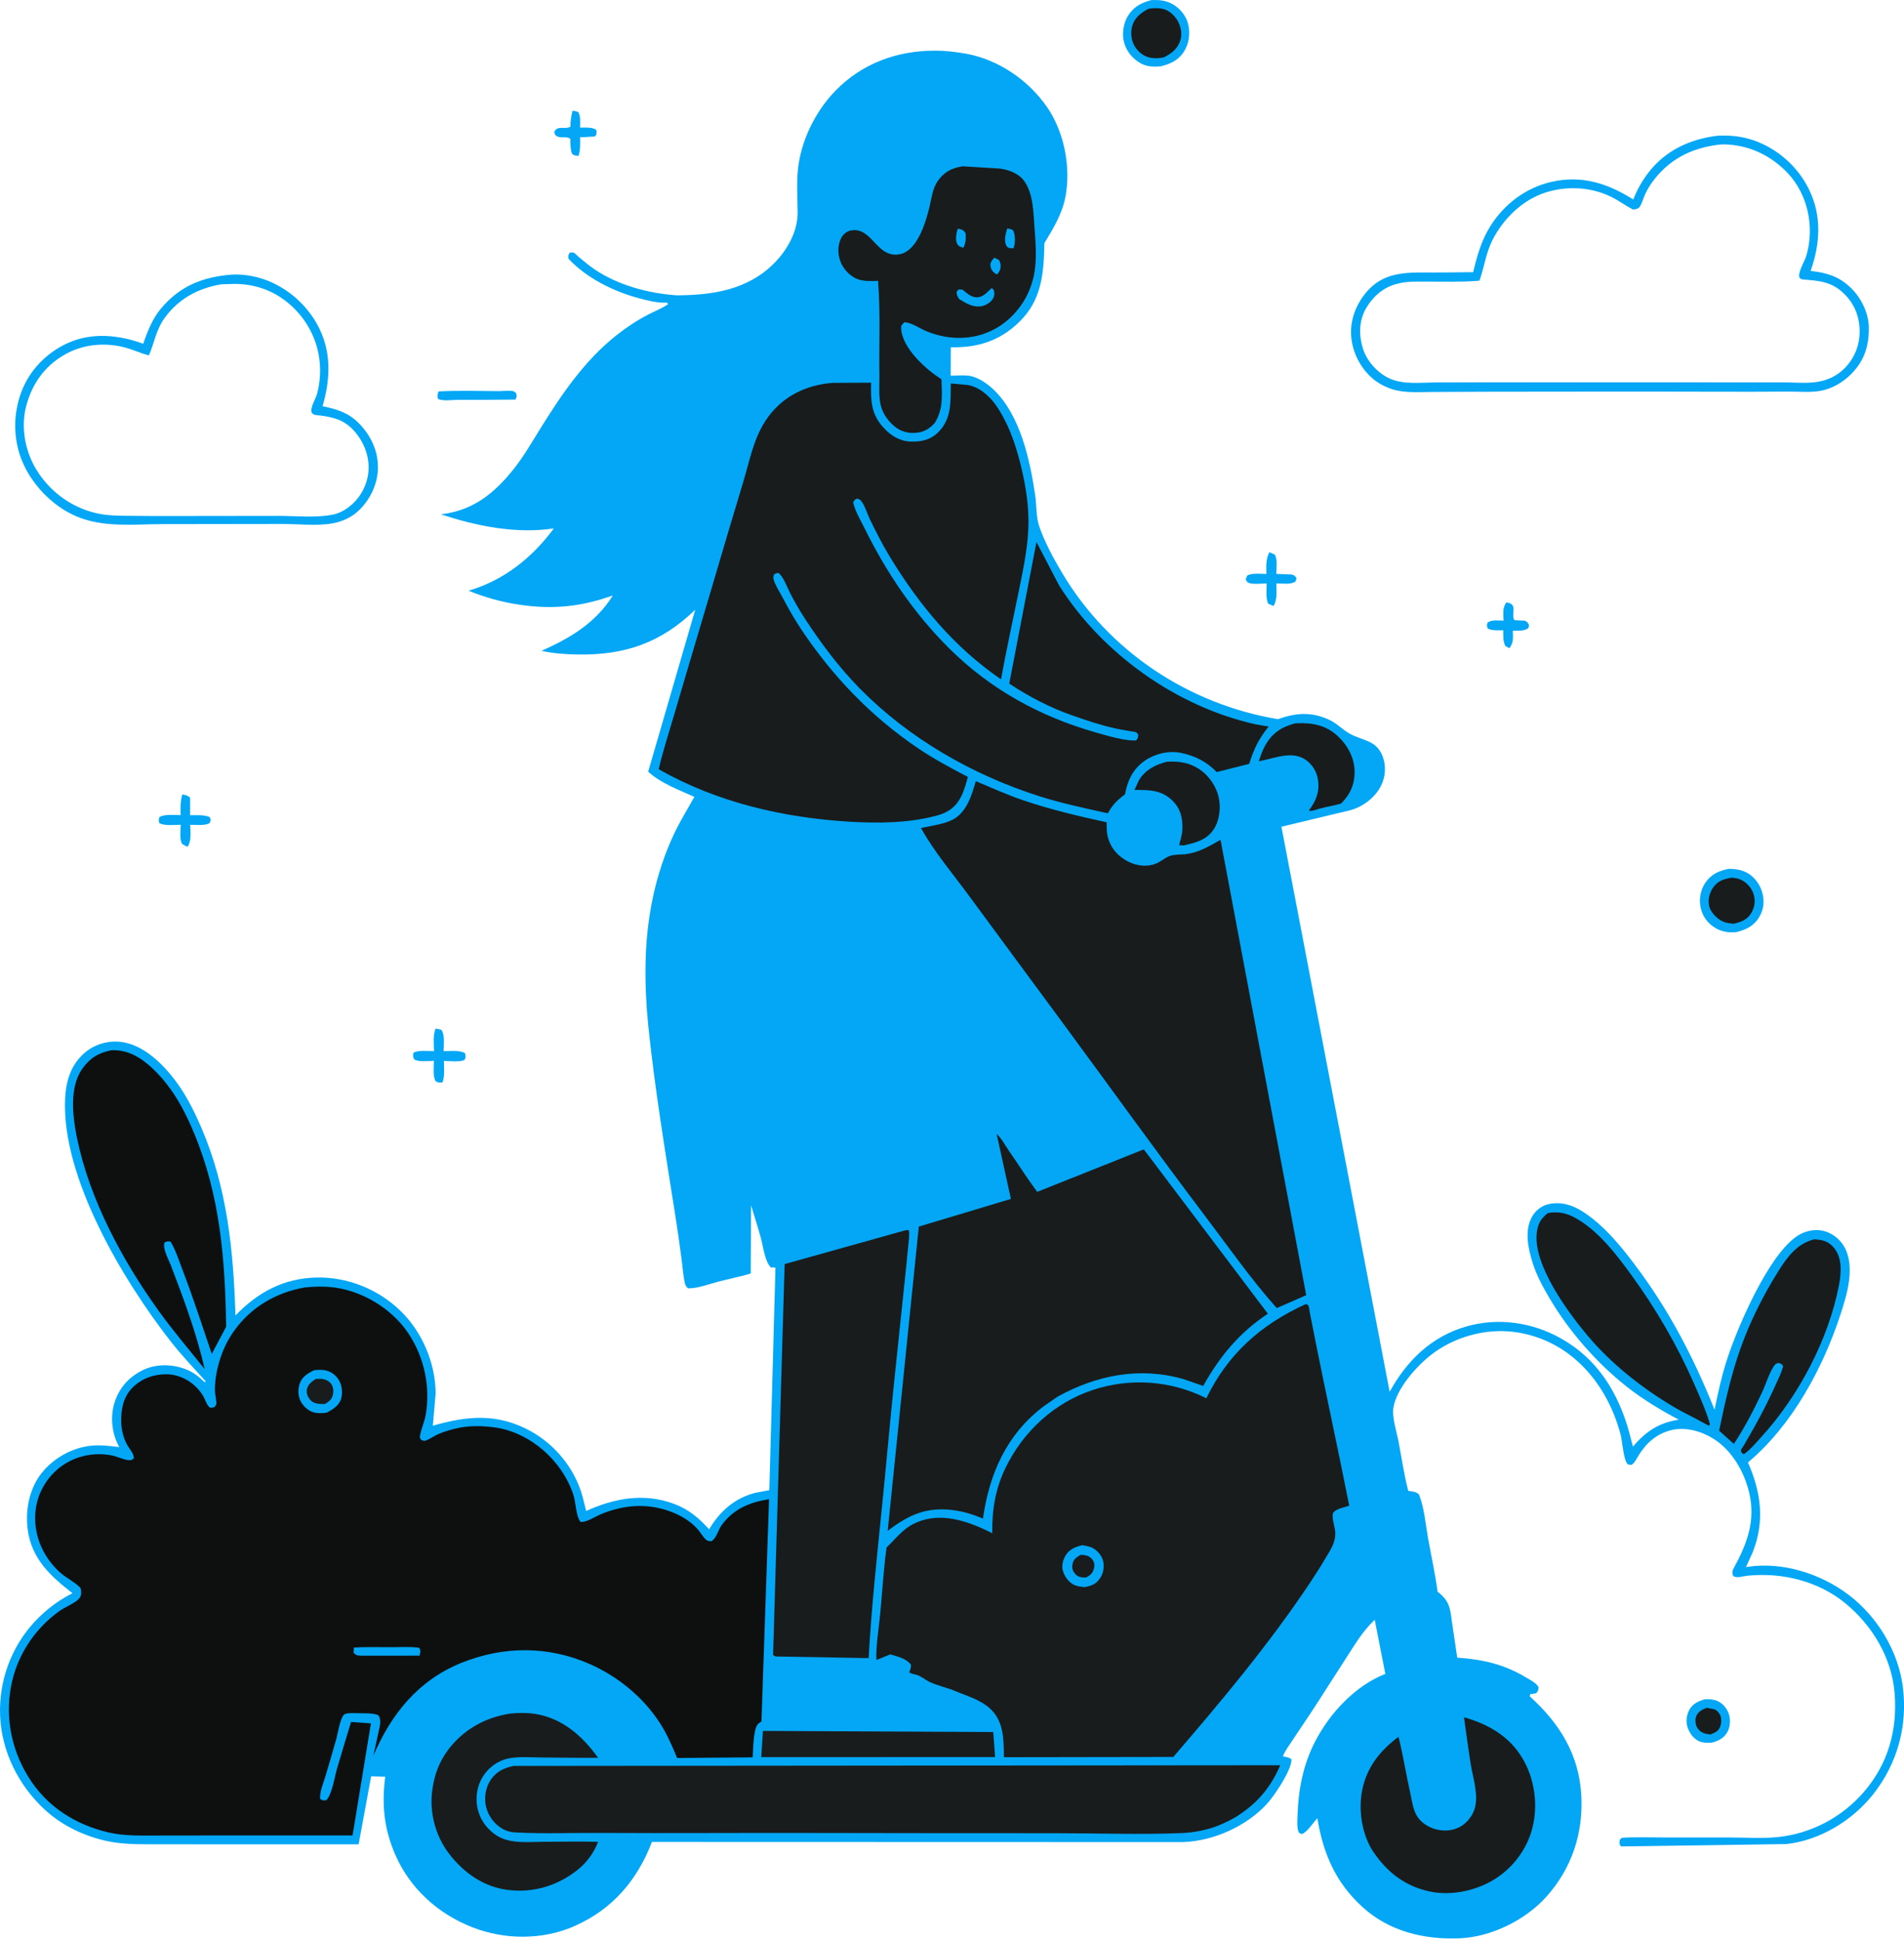 <svg width="160" height="163" viewBox="0 0 160 163" fill="none" xmlns="http://www.w3.org/2000/svg">
<g clip-path="url(#clip0_3276_3030)">
<path d="M36.844 32.888C38.522 32.8 40.243 32.855 41.925 32.864C42.206 32.864 42.937 32.791 43.163 32.877C43.242 32.908 43.298 32.98 43.366 33.033C43.447 33.301 43.427 33.31 43.322 33.575C41.714 33.6 40.101 33.593 38.491 33.597C38.026 33.597 37.202 33.72 36.813 33.522C36.721 33.264 36.781 33.151 36.842 32.89L36.844 32.888Z" fill="#03A7F6"/>
<path d="M48.117 9.293C48.277 9.317 48.427 9.361 48.583 9.401C48.82 9.781 48.739 10.281 48.747 10.725C49.176 10.723 49.777 10.665 50.117 10.922C50.135 11.208 50.17 11.241 50.001 11.469L48.745 11.539C48.752 12.073 48.783 12.587 48.613 13.101C48.381 13.079 48.255 13.085 48.073 12.925C47.92 12.528 47.942 12.117 47.935 11.697C47.751 11.43 47.2 11.61 46.879 11.486C46.648 11.396 46.653 11.316 46.576 11.1C46.833 10.476 47.485 10.929 47.939 10.641C47.933 10.149 47.996 9.765 48.117 9.293Z" fill="#03A7F6"/>
<path d="M126.588 50.619L126.706 50.639C127.569 50.821 126.945 51.616 127.264 52.112L128.091 52.149C128.333 52.206 128.397 52.34 128.504 52.547L128.412 52.799C128.004 53.05 127.6 52.982 127.128 52.997C127.143 53.59 127.202 53.983 126.842 54.466L126.502 54.282C126.291 53.877 126.333 53.408 126.324 52.96C125.898 52.957 125.419 53.008 125.029 52.821C124.921 52.558 124.923 52.569 125.017 52.301C125.371 52.055 125.933 52.143 126.353 52.147C126.339 51.635 126.24 51.038 126.59 50.623L126.588 50.619Z" fill="#03A7F6"/>
<path d="M106.67 46.399L107.111 46.589C107.374 46.967 107.258 47.758 107.249 48.221L108.534 48.272C108.804 48.337 108.819 48.388 108.962 48.608L108.856 48.864C108.47 49.143 107.724 49.023 107.256 49.018C107.253 49.686 107.363 50.34 107.019 50.922L106.564 50.72C106.355 50.213 106.439 49.565 106.443 49.023C106.044 49.029 105.335 49.112 104.972 48.989C104.768 48.919 104.761 48.838 104.684 48.656L104.814 48.355C105.203 48.131 105.962 48.225 106.417 48.227C106.406 47.556 106.362 47.018 106.667 46.401L106.67 46.399Z" fill="#03A7F6"/>
<path d="M15.316 66.756C15.627 66.811 15.727 66.811 15.975 67.017L15.979 68.5C16.422 68.5 17.261 68.443 17.634 68.675C17.735 68.932 17.714 68.917 17.602 69.174C17.182 69.391 16.46 69.303 15.983 69.303C15.996 69.877 16.108 70.669 15.761 71.15C15.597 71.088 15.465 71.009 15.313 70.921C15.065 70.55 15.178 69.753 15.19 69.301C14.703 69.305 13.794 69.413 13.386 69.156C13.322 68.934 13.34 68.888 13.397 68.66C13.836 68.383 14.65 68.495 15.182 68.491C15.164 67.883 15.153 67.349 15.316 66.758V66.756Z" fill="#03A7F6"/>
<path d="M36.599 86.421L37.082 86.527C37.398 86.926 37.277 87.798 37.282 88.323C37.8 88.32 38.659 88.219 39.08 88.498C39.142 88.784 39.161 88.799 39.036 89.06C38.646 89.263 37.756 89.151 37.304 89.146C37.312 89.728 37.383 90.402 37.187 90.953C36.9 90.969 36.852 90.986 36.608 90.843C36.362 90.461 36.461 89.603 36.465 89.137C36.033 89.144 35.132 89.254 34.798 89.006C34.687 88.762 34.702 88.724 34.744 88.456C35.147 88.215 35.986 88.321 36.472 88.316C36.459 87.703 36.377 86.999 36.603 86.421H36.599Z" fill="#03A7F6"/>
<path d="M143.275 142.774C143.604 142.765 144.026 142.789 144.329 142.928C144.79 143.14 145.146 143.573 145.293 144.052C145.435 144.511 145.402 145.093 145.167 145.518C144.871 146.052 144.414 146.28 143.845 146.428C143.479 146.447 143.044 146.449 142.712 146.274C142.254 146.034 141.942 145.567 141.795 145.082C141.656 144.62 141.735 144.05 141.979 143.635C142.271 143.138 142.745 142.925 143.275 142.776V142.774Z" fill="#03A7F6"/>
<path d="M143.421 143.5L144.045 143.621C144.268 143.696 144.47 143.915 144.56 144.128C144.688 144.433 144.653 144.905 144.501 145.197C144.337 145.511 144.033 145.621 143.72 145.738L143.408 145.687C143.052 145.61 142.791 145.461 142.606 145.136C142.468 144.896 142.437 144.464 142.538 144.203C142.683 143.829 143.069 143.627 143.419 143.5H143.421Z" fill="#191C1C"/>
<path d="M145.256 73.003C145.761 73.003 146.308 73.073 146.762 73.308C147.388 73.633 147.871 74.263 148.071 74.935C148.29 75.66 148.233 76.373 147.851 77.028C147.395 77.808 146.744 78.11 145.912 78.323C145.32 78.372 144.757 78.312 144.23 78.022C143.563 77.654 143.089 77.048 142.919 76.299C142.75 75.561 142.893 74.764 143.328 74.141C143.813 73.447 144.459 73.166 145.256 73.005V73.003Z" fill="#03A7F6"/>
<path d="M145.523 73.747C145.811 73.773 146.077 73.811 146.34 73.942C146.825 74.184 147.221 74.643 147.37 75.165C147.523 75.699 147.456 76.221 147.172 76.704C146.827 77.293 146.316 77.462 145.695 77.616C145.361 77.589 145.034 77.552 144.73 77.405C144.287 77.192 143.773 76.674 143.642 76.193C143.494 75.638 143.639 75.031 143.962 74.572C144.362 73.999 144.867 73.863 145.521 73.747H145.523Z" fill="#191C1C"/>
<path d="M96.758 0.006C97.436 -0.015 97.97 0.02 98.578 0.373C99.2 0.733 99.705 1.385 99.862 2.092C100.032 2.863 99.909 3.696 99.476 4.363C99.01 5.079 98.321 5.384 97.526 5.577C96.927 5.619 96.393 5.619 95.853 5.318C95.166 4.936 94.63 4.275 94.443 3.507C94.276 2.826 94.408 1.957 94.769 1.359C95.251 0.564 95.895 0.233 96.756 0.009L96.758 0.006Z" fill="#03A7F6"/>
<path d="M96.504 0.744C96.913 0.669 97.339 0.659 97.747 0.757C98.246 0.876 98.689 1.289 98.946 1.721C99.236 2.206 99.359 2.857 99.184 3.403C98.957 4.113 98.426 4.508 97.793 4.826C97.433 4.883 97.06 4.923 96.696 4.857C96.125 4.752 95.646 4.372 95.349 3.88C95.049 3.386 94.987 2.701 95.152 2.15C95.359 1.466 95.899 1.06 96.502 0.744H96.504Z" fill="#191C1C"/>
<path d="M19.494 23.075C20.253 23.031 21.057 23.143 21.786 23.347C23.813 23.918 25.607 25.378 26.632 27.214C27.868 29.432 27.794 31.747 27.107 34.133C28.285 34.377 29.247 34.658 30.123 35.53C31.137 36.54 31.786 37.879 31.759 39.331C31.733 40.653 31.138 41.917 30.207 42.839C29.586 43.454 28.78 43.832 27.921 43.98C26.604 44.208 25.027 44.023 23.681 44.024C20.354 44.026 17.024 44.034 13.697 44.038C11.422 44.045 8.957 44.321 6.785 43.531C4.71 42.777 2.895 41.004 1.979 39.016C1.103 37.117 1.057 34.888 1.793 32.935C2.489 31.09 3.926 29.625 5.711 28.818C7.729 27.908 10.012 28.137 12.035 28.885C12.386 27.853 12.818 26.773 13.524 25.929C15.133 24.01 17.052 23.262 19.494 23.073V23.075ZM18.613 23.888V23.885C16.652 24.215 14.999 25.096 13.824 26.732C13.103 27.737 12.984 28.774 12.516 29.859L12.407 29.832C11.781 29.669 11.203 29.39 10.582 29.219C8.838 28.739 6.957 28.909 5.387 29.825C3.701 30.809 2.674 32.286 2.191 34.164C1.743 35.908 2.107 37.871 3.023 39.406C4.136 41.268 5.956 42.618 8.065 43.114C9.07 43.351 10.08 43.335 11.104 43.344C12.226 43.355 13.351 43.364 14.473 43.358C17.449 43.357 20.424 43.352 23.398 43.347C24.866 43.345 26.634 43.535 28.054 43.221C28.684 43.081 29.282 42.682 29.737 42.23C30.516 41.459 30.977 40.365 30.977 39.267C30.977 38.055 30.428 36.858 29.57 36.01C28.823 35.27 28.032 35.076 27.031 34.926C26.86 34.9 26.542 34.897 26.394 34.836C26.261 34.781 26.166 34.665 26.16 34.529C26.142 34.096 26.55 33.475 26.664 33.025C27.307 30.484 26.631 27.864 24.791 25.987C23.407 24.575 21.667 23.859 19.695 23.854L18.613 23.888Z" fill="#03A7F6"/>
<path d="M144.292 11.409C145.287 11.339 146.329 11.446 147.278 11.762C149.331 12.445 151.078 13.985 152.023 15.928C153.109 18.157 152.954 20.477 152.155 22.763C153.465 22.915 154.465 23.191 155.457 24.114C156.366 24.961 157.018 26.239 157.042 27.491C157.071 29.039 156.674 30.308 155.57 31.421C154.887 32.109 154.011 32.633 153.053 32.827C152.219 32.996 151.186 32.899 150.334 32.904C148.338 32.917 146.34 32.92 144.344 32.914C137.992 32.894 131.641 32.909 125.289 32.914C123.669 32.92 122.051 32.93 120.432 32.934C119.466 32.935 118.434 33.016 117.482 32.829C116.7 32.675 115.918 32.301 115.317 31.779C114.265 30.867 113.588 29.473 113.533 28.079C113.48 26.678 114.079 25.315 115.039 24.311C116.524 22.758 118.482 22.9 120.442 22.898C121.559 22.898 122.678 22.878 123.796 22.867C124.125 21.503 124.48 20.217 125.231 19.017C126.394 17.16 128.207 15.777 130.355 15.285C132.933 14.696 135.074 15.399 137.25 16.76C137.582 15.919 137.983 15.202 138.537 14.486C139.973 12.632 142.006 11.696 144.292 11.409ZM144.493 12.148L144.491 12.149C142.297 12.41 140.475 13.255 139.07 15.005C138.731 15.427 138.439 15.892 138.215 16.386C138.097 16.645 137.949 17.192 137.776 17.394C137.624 17.573 137.44 17.577 137.226 17.608C136.594 17.28 136.015 16.843 135.38 16.532C133.692 15.711 131.694 15.601 129.911 16.165C127.961 16.78 126.349 18.349 125.431 20.146C124.862 21.257 124.738 22.427 124.325 23.582L124.162 23.597C122.761 23.709 121.33 23.658 119.924 23.663C119.098 23.667 118.246 23.62 117.441 23.839L117.267 23.885C116.192 24.184 115.324 24.972 114.78 25.933C114.202 26.955 114.184 28.121 114.511 29.223C114.827 30.29 115.671 31.253 116.661 31.751C117.851 32.348 119.397 32.136 120.697 32.134C122.26 32.13 123.822 32.126 125.383 32.122C131.78 32.126 138.179 32.126 144.576 32.126C146.355 32.126 148.135 32.121 149.914 32.128C150.793 32.132 151.752 32.223 152.62 32.103C153.525 31.979 154.363 31.599 155.008 30.945C155.869 30.073 156.304 28.94 156.271 27.721C156.237 26.498 155.79 25.457 154.896 24.614C153.88 23.658 152.841 23.587 151.517 23.486C151.355 23.473 151.194 23.378 151.187 23.202C151.168 22.697 151.647 21.977 151.8 21.459C152.494 19.103 151.933 16.351 150.229 14.546C148.805 13.038 146.935 12.164 144.848 12.131L144.493 12.148Z" fill="#03A7F6"/>
<path d="M56.868 24.813C59.845 24.806 62.788 24.365 65.007 22.165C66.125 21.056 67.036 19.481 67.028 17.87C67.023 16.699 66.935 15.509 67.043 14.341C67.271 11.88 68.51 9.35 70.233 7.596C72.462 5.323 75.35 4.274 78.501 4.256C79.403 4.251 80.292 4.352 81.177 4.511C83.895 5.003 86.418 6.728 87.982 8.988C89.427 11.078 90.002 14.031 89.536 16.515C89.26 17.979 88.522 19.176 87.764 20.428C87.71 22.959 87.564 25.215 85.615 27.087C83.97 28.666 82.143 29.224 79.899 29.178L79.892 31.569C80.373 31.561 80.92 31.514 81.397 31.569C82.143 31.657 82.947 32.212 83.483 32.724C85.746 34.878 86.554 38.664 86.994 41.633C87.114 42.44 87.064 43.428 87.317 44.184C87.764 45.512 88.529 46.92 89.242 48.121C93.151 54.704 99.867 59.177 107.393 60.428C108.885 59.886 110.232 59.792 111.703 60.483C112.353 60.788 112.814 61.309 113.424 61.649C114.502 62.249 115.673 62.17 116.195 63.571C116.498 64.387 116.428 65.305 116.029 66.07C115.535 67.022 114.533 67.78 113.516 68.068L107.682 69.464L116.777 116.943C118.231 114.311 120.297 112.293 123.233 111.452C125.905 110.688 128.755 111.101 131.168 112.457C134.262 114.194 135.988 117.023 136.913 120.367L137.218 121.55C138.322 120.274 139.387 119.545 141.076 119.288C139.552 118.489 138.024 117.563 136.676 116.496C134.179 114.519 131.847 111.86 130.235 109.122C129.686 108.189 129.126 107.174 128.801 106.138C128.419 104.913 128.074 103.378 128.762 102.197C129.041 101.718 129.537 101.323 130.079 101.189C131.089 100.94 132.095 101.224 132.954 101.773C134.737 102.91 136.126 104.601 137.385 106.272C140.243 110.062 142.325 114.058 144.079 118.452C144.38 116.981 144.695 115.536 145.167 114.107C146.076 111.362 148.64 105.413 151.047 103.841C151.666 103.437 152.463 103.251 153.194 103.415C153.937 103.582 154.639 104.125 155.001 104.792C155.906 106.459 155.225 108.723 154.679 110.4C153.194 114.959 150.603 119.765 146.888 122.881C147.988 125.39 148.318 127.824 147.285 130.43L146.719 131.675L146.89 131.649C149.822 131.214 153.012 132.233 155.348 134.005C157.768 135.843 159.523 138.736 159.905 141.764C160.313 145.003 159.45 148.172 157.43 150.739C155.682 152.961 152.946 154.641 150.105 154.948L136.221 155.146C136.05 154.924 136.091 154.889 136.113 154.605L136.267 154.423C137.394 154.344 138.548 154.392 139.677 154.392C141.589 154.392 143.498 154.393 145.41 154.395C146.725 154.395 148.105 154.494 149.409 154.359C152.204 154.067 154.789 152.695 156.622 150.574C158.671 148.203 159.47 145.341 159.208 142.234C158.96 139.283 157.347 136.594 155.091 134.732C152.808 132.848 149.751 132.103 146.849 132.399C146.455 132.439 145.979 132.63 145.647 132.428C145.535 132.105 145.564 132.002 145.731 131.693C146.818 129.688 147.54 127.775 146.995 125.443C146.576 123.654 145.527 121.823 143.924 120.852C142.903 120.233 141.618 119.879 140.432 120.171C139.207 120.472 138.357 121.238 137.701 122.283C137.551 122.521 137.398 122.865 137.172 123.037C137.147 123.057 137.121 123.085 137.09 123.087C136.981 123.098 136.875 123.052 136.768 123.034C136.407 122.569 136.344 121.139 136.173 120.498C135.017 116.148 131.869 112.514 127.22 111.915C124.799 111.605 122.183 112.343 120.262 113.838C119.017 114.805 117.324 116.708 117.087 118.324C116.973 119.095 117.355 120.264 117.506 121.034C117.778 122.426 117.98 123.9 118.341 125.268C118.701 125.331 118.945 125.314 119.234 125.553C119.684 126.662 119.796 128.081 120.009 129.273C120.277 130.761 120.604 132.244 120.806 133.741C121.771 134.494 121.858 135.052 122.003 136.224L122.456 139.283C124.498 139.424 126.316 139.813 128.103 140.869C128.422 141.058 128.9 141.306 129.15 141.569C129.24 141.664 129.247 141.694 129.297 141.795C129.243 142.065 129.262 142.114 129.058 142.291L128.599 142.346L128.545 142.529C131.059 144.799 132.701 147.427 132.883 150.879C133.05 154.081 132.066 157.03 129.912 159.41C128.158 161.346 125.306 162.752 122.68 162.864C119.665 162.991 116.724 162.293 114.447 160.196C112.214 158.139 111.189 155.719 110.701 152.776C110.324 153.172 109.889 153.903 109.415 154.105C109.29 154.057 109.175 154.059 109.123 153.925C108.963 153.51 109.026 152.901 109.041 152.458C109.109 150.321 109.525 148.24 110.515 146.327C111.745 143.947 113.879 141.642 116.415 140.647L115.523 136.104L115.392 136.229C114.458 137.142 113.811 138.254 113.104 139.342C112.12 140.853 111.165 142.382 110.175 143.89C109.63 144.722 109.059 145.535 108.517 146.369C108.273 146.745 107.952 147.157 107.81 147.583L107.913 147.601C108.146 147.645 108.332 147.667 108.525 147.818C108.563 148.723 107.072 150.912 106.462 151.575C104.727 153.459 101.987 154.684 99.435 154.783L54.782 154.77C53.556 157.971 51.494 160.4 48.328 161.817C45.616 163.031 42.404 163.009 39.659 161.926C36.778 160.789 34.429 158.659 33.197 155.795C32.261 153.617 32.073 151.634 32.371 149.287L31.188 149.259L30.136 154.968C25.83 154.968 21.526 154.968 17.22 154.968C15.787 154.968 14.355 154.968 12.923 154.966C11.564 154.966 10.166 154.972 8.835 154.662C6.784 154.182 4.907 153.224 3.414 151.722C1.259 149.555 -0.038 146.659 0.001 143.594C0.038 140.689 1.204 137.913 3.286 135.882C4.138 135.052 5.03 134.411 6.09 133.869C4.226 132.417 2.638 130.968 2.324 128.484C2.118 126.859 2.469 125.061 3.51 123.759C4.522 122.494 6.088 121.627 7.702 121.471C8.464 121.397 9.267 121.497 10.021 121.592C9.423 120.525 9.25 119.143 9.592 117.962C9.961 116.684 10.785 115.727 11.973 115.138C13.101 114.578 14.43 114.609 15.593 115.042C16.241 115.285 16.731 115.694 17.227 116.162L17.267 116.043C16.268 114.936 15.253 113.874 14.333 112.697C10.381 107.642 5.146 98.933 5.473 92.296C5.545 90.829 5.945 89.496 7.078 88.493C7.855 87.805 8.892 87.458 9.931 87.524C11.691 87.636 13.185 88.932 14.272 90.216C15.435 91.589 16.226 93.135 16.931 94.781C19.104 99.847 19.614 105.082 19.788 110.529C21.667 108.58 23.832 107.405 26.596 107.344C29.221 107.288 31.787 108.327 33.667 110.156C35.487 111.928 36.601 114.546 36.607 117.095L36.374 119.796C39.266 118.952 41.828 118.737 44.554 120.23C46.668 121.386 48.306 123.403 48.95 125.731L49.259 126.961C51.628 125.878 54.13 125.424 56.641 126.361C57.867 126.818 58.723 127.536 59.588 128.502C60.488 126.994 61.718 125.885 63.451 125.439L64.649 125.21L65.165 106.518C65.012 106.487 64.935 106.491 64.785 106.507C64.274 105.993 64.138 104.759 63.953 104.074C63.699 103.136 63.396 102.205 63.114 101.274L63.086 107.01C62.168 107.278 61.233 107.467 60.31 107.706C59.538 107.906 58.604 108.274 57.809 108.25C57.687 108.123 57.601 108.029 57.561 107.853C57.405 107.181 57.361 106.443 57.27 105.756C57.107 104.515 56.929 103.279 56.734 102.043C55.904 96.777 55.019 91.461 54.474 86.157C54.299 84.454 54.219 82.722 54.248 81.007C54.312 77.213 55.036 73.456 56.67 70.011C57.175 68.948 57.785 67.984 58.347 66.957C57.047 66.364 55.53 65.819 54.468 64.842L58.424 51.23C55.526 54.036 52.481 55.069 48.478 54.994C47.485 54.976 46.473 54.901 45.502 54.688C47.909 53.613 50.065 52.344 51.499 50.036C50.342 50.44 49.266 50.728 48.045 50.888C45.208 51.257 42.015 50.73 39.374 49.632C42.336 48.769 44.725 46.865 46.538 44.401C43.392 44.876 40.032 44.213 37.048 43.211C39.714 42.921 41.525 41.468 43.155 39.426C44.018 38.346 44.718 37.112 45.449 35.941C47.226 33.089 49.127 30.291 51.787 28.181C52.645 27.502 53.543 26.912 54.512 26.407C55.045 26.13 55.673 25.897 56.154 25.546L56.033 25.425L55.748 25.434C55.069 25.419 54.373 25.239 53.719 25.067C51.591 24.505 49.288 23.372 47.775 21.741C47.749 21.462 47.731 21.455 47.889 21.225C47.992 21.225 48.1 21.198 48.199 21.225C48.295 21.253 48.532 21.506 48.622 21.579C49.048 21.932 49.472 22.297 49.929 22.61C51.925 23.965 54.479 24.652 56.867 24.813H56.868Z" fill="#03A7F6"/>
<path d="M75.131 139.625L75.803 139.906L75.816 140.055L75.278 140.497C74.99 140.461 74.854 140.435 74.609 140.26L74.615 140.055L75.131 139.625Z" fill="#03A7F6"/>
<path d="M73.771 140.141C74.285 140.543 74.572 140.636 75.207 140.692L75.271 140.789L74.807 141.147L74.518 141.263C74.166 141.173 73.611 140.822 73.426 140.513L73.771 140.141Z" fill="#03A7F6"/>
<path d="M108.066 64.189C108.36 64.126 108.745 64.117 109.011 64.273C109.48 64.547 109.849 65.072 109.994 65.588C110.126 66.056 110.091 66.506 109.832 66.925C109.359 67.689 105.379 68.528 104.417 68.79L103.078 69.117C103.398 67.793 103.137 66.736 102.654 65.494L108.066 64.192V64.189Z" fill="#03A7F6"/>
<path d="M98.053 64.005C98.929 63.956 99.704 64.033 100.488 64.455C101.403 64.949 102.106 65.858 102.38 66.863C102.618 67.74 102.508 68.892 102.009 69.661C101.41 70.583 100.483 70.805 99.486 71.035C99.35 71.042 99.223 71.024 99.087 71.011L99.144 70.781C99.249 70.396 99.35 70.052 99.363 69.648C99.39 68.761 99.207 67.955 98.558 67.305C97.62 66.367 96.572 66.369 95.332 66.378L95.712 65.552C96.232 64.687 97.111 64.242 98.055 64.005H98.053Z" fill="#191C1C"/>
<path d="M108.809 60.786L109.086 60.77C110.381 60.72 111.51 60.979 112.473 61.904C113.306 62.705 113.855 63.774 113.831 64.945C113.809 66.008 113.427 66.789 112.687 67.523C112.092 67.687 111.486 67.788 110.891 67.944C110.634 68.012 110.23 68.195 109.981 68.113C110.609 67.277 110.915 66.504 110.745 65.457C110.638 64.809 110.252 64.203 109.709 63.834C108.536 63.035 107.043 63.748 105.779 63.965C105.935 63.517 106.084 63.057 106.317 62.642C106.899 61.603 107.676 61.089 108.813 60.786H108.809Z" fill="#191C1C"/>
<path d="M64.112 145.44L83.466 145.532L83.623 147.635L63.973 147.64L64.112 145.44Z" fill="#191C1C"/>
<path d="M64.93 139.919C66.506 139.915 68.081 139.913 69.657 139.91C70.54 139.91 71.484 139.84 72.356 139.961C72.385 140.17 72.284 140.282 72.191 140.466C72.415 140.793 72.757 141 73.08 141.221C74.174 141.966 75.801 142.692 77.086 142.971C77.433 142.736 77.779 142.308 78.17 142.181C78.409 142.104 78.734 142.13 78.948 142.256C78.651 142.556 78.399 142.861 78.155 143.206C78.397 143.555 78.68 144.027 79.138 144.111C79.751 144.223 80.307 143.52 80.787 143.202L80.882 143.14L81.804 143.494L81.875 143.544L81.993 143.628C82.485 143.975 82.832 144.357 83.22 144.814L64.725 144.735L64.928 139.919H64.93Z" fill="#03A7F6"/>
<path d="M119.736 134.531C120.142 134.478 120.437 134.506 120.792 134.713C121.008 134.963 121.073 135.244 121.135 135.562C121.732 138.604 121.97 141.807 122.367 144.882C122.655 147.123 123.14 149.396 123.282 151.647C123.03 152.246 122.72 152.718 122.099 152.982C121.443 153.261 120.893 153.083 120.272 152.81C119.989 152.602 119.794 152.435 119.662 152.105C119.424 151.513 119.323 150.843 119.187 150.222C118.957 149.152 118.744 148.079 118.522 147.009C117.85 143.773 117.099 140.545 116.526 137.291C116.44 136.801 116.159 135.771 116.454 135.38C116.888 134.805 119.012 134.658 119.739 134.537L119.736 134.531Z" fill="#03A7F6"/>
<path d="M152.489 104.13L152.976 104.187C153.514 104.273 153.94 104.569 154.245 105.019C154.807 105.847 154.717 107.024 154.539 107.966C153.668 112.538 151.116 117.36 147.985 120.766C147.546 121.244 147.08 121.82 146.544 122.188L146.356 122.059C146.336 121.999 146.285 121.94 146.294 121.876C146.308 121.775 146.488 121.541 146.549 121.435C146.823 120.961 147.098 120.487 147.366 120.012C148.145 118.631 148.841 117.222 149.48 115.772C149.632 115.456 149.742 115.14 149.847 114.806C149.724 114.576 149.687 114.602 149.436 114.519C149.217 114.591 149.169 114.622 149.039 114.826C148.639 115.454 148.393 116.304 148.073 116.987C147.383 118.467 146.6 119.964 145.704 121.328L144.465 120.21C144.935 117.962 145.436 115.667 146.191 113.497C146.995 111.177 148.136 108.893 149.437 106.816C150.192 105.612 151.035 104.464 152.488 104.128L152.489 104.13Z" fill="#191C1C"/>
<path d="M130.077 101.927C130.943 101.774 131.658 101.927 132.418 102.355C134.307 103.416 135.85 105.423 137.108 107.158C139.166 109.999 140.918 112.994 142.332 116.206C142.829 117.337 143.353 118.481 143.694 119.671L143.608 119.801L143.118 119.54C142.315 119.081 141.465 118.699 140.67 118.226C137.962 116.617 135.38 114.584 133.358 112.164C131.759 110.251 128.815 106.266 129.14 103.578C129.232 102.816 129.483 102.393 130.077 101.923V101.927Z" fill="#191C1C"/>
<path d="M42.851 143.986C43.517 143.915 44.276 143.904 44.937 144.005C47.249 144.361 48.938 145.857 50.257 147.697C48.655 147.71 47.052 147.684 45.451 147.672C44.566 147.664 43.497 147.569 42.638 147.773C42.137 147.892 41.681 148.134 41.285 148.463C40.561 149.065 40.141 149.919 40.058 150.852C39.97 151.834 40.289 152.821 40.952 153.555C41.38 154.029 41.863 154.378 42.474 154.569C43.431 154.87 44.518 154.765 45.508 154.76C47.089 154.754 48.676 154.714 50.255 154.763C49.919 155.67 49.307 156.497 48.553 157.101C46.861 158.452 44.814 159.071 42.66 158.799C40.625 158.542 38.932 157.33 37.718 155.735C36.573 154.229 36.06 152.235 36.334 150.364L36.36 150.2C36.523 149.069 36.946 147.989 37.629 147.068C38.907 145.347 40.758 144.309 42.853 143.986H42.851Z" fill="#191C1C"/>
<path d="M123.028 144.295C124.888 144.824 126.57 145.725 127.69 147.356C128.854 149.051 129.253 151.242 128.852 153.249C128.48 155.114 127.321 156.771 125.738 157.812C124.163 158.847 121.994 159.33 120.139 158.93C117.952 158.458 116.428 157.198 115.242 155.353C114.449 153.95 114.168 152.174 114.438 150.59C114.774 148.605 115.931 147.11 117.521 145.938C117.914 147.49 118.158 149.088 118.507 150.652C118.641 151.253 118.727 151.961 119.025 152.507C119.364 153.129 120.047 153.563 120.725 153.722C121.441 153.891 122.212 153.823 122.84 153.41C123.389 153.048 123.85 152.413 123.975 151.767L123.999 151.627C124.188 150.599 123.751 149.242 123.584 148.201C123.377 146.904 123.21 145.601 123.024 144.3L123.028 144.295Z" fill="#191C1C"/>
<path d="M80.891 13.973L84.02 14.165C84.817 14.277 85.654 14.582 86.119 15.28C86.826 16.343 86.835 17.796 86.927 19.024C87.028 20.379 87.167 22.001 86.837 23.334L86.793 23.499C86.517 24.566 86.012 25.495 85.274 26.312C83.339 28.455 80.452 28.905 77.852 27.833C77.328 27.616 76.53 27.056 75.984 27.085L75.74 27.357C75.722 27.587 75.731 27.781 75.782 28.007C76.124 29.511 77.861 31.072 79.117 31.873C79.15 33.197 79.286 34.326 78.568 35.516C78.188 35.96 77.685 36.285 77.095 36.355C76.362 36.443 75.681 36.276 75.123 35.786C74.596 35.325 74.196 34.769 74.018 34.084C73.819 33.323 73.913 32.291 73.9 31.494C73.858 28.944 73.99 26.314 73.799 23.776L73.784 23.6C73.204 23.611 72.582 23.663 72.033 23.442C71.403 23.189 70.85 22.588 70.617 21.953C70.389 21.332 70.384 20.574 70.698 19.977C70.85 19.689 71.162 19.436 71.487 19.368C72.796 19.098 73.382 20.512 74.293 21.099C74.732 21.382 75.178 21.47 75.689 21.345C77.104 21.002 77.793 18.677 78.098 17.427C78.281 16.67 78.351 15.844 78.816 15.19C79.348 14.441 80.004 14.11 80.893 13.975L80.891 13.973Z" fill="#191C1C"/>
<path d="M83.558 21.652C83.705 21.711 83.835 21.788 83.975 21.867C84.017 21.988 84.072 22.128 84.082 22.258C84.102 22.627 84.015 22.778 83.793 23.057C83.724 23.026 83.652 22.998 83.591 22.951C83.382 22.789 83.244 22.574 83.228 22.304C83.211 22.007 83.38 21.852 83.56 21.652H83.558Z" fill="#03A7F6"/>
<path d="M80.482 19.213L80.554 19.226C80.871 19.292 80.967 19.332 81.141 19.595C81.184 20.067 81.154 20.362 80.972 20.801L80.875 20.785C80.695 20.748 80.559 20.697 80.462 20.535C80.234 20.157 80.368 19.604 80.482 19.211V19.213Z" fill="#03A7F6"/>
<path d="M84.642 19.193L84.895 19.241C85.035 19.287 85.136 19.314 85.184 19.458C85.325 19.878 85.327 20.466 85.156 20.872L84.846 20.842C84.708 20.811 84.644 20.772 84.574 20.651C84.337 20.242 84.512 19.606 84.642 19.191V19.193Z" fill="#03A7F6"/>
<path d="M83.34 24.201L83.514 24.37C83.567 24.638 83.599 24.802 83.461 25.059C83.29 25.378 82.897 25.634 82.55 25.712C81.817 25.881 81.197 25.496 80.603 25.13C80.493 24.965 80.392 24.8 80.387 24.596C80.383 24.442 80.471 24.418 80.576 24.319L80.897 24.343C81.226 24.62 81.586 24.956 82.034 24.982C82.596 25.013 82.95 24.55 83.34 24.201Z" fill="#03A7F6"/>
<path d="M9.359 88.25L9.451 88.244C10.824 88.211 11.93 88.922 12.888 89.842C14.493 91.382 15.487 93.228 16.33 95.264C18.511 100.531 18.913 105.843 19.005 111.477L17.797 113.763C17 111.425 16.249 109.082 15.364 106.774C15.063 105.992 14.774 105.05 14.337 104.339C14.08 104.273 14.073 104.293 13.827 104.403C13.643 104.877 14.15 105.799 14.332 106.253C15.441 109.163 16.509 111.993 17.202 115.041C15.896 113.409 14.548 111.829 13.324 110.129C10.262 105.874 7.512 100.751 6.46 95.578C6.103 93.826 5.81 91.377 6.908 89.811C7.536 88.915 8.285 88.454 9.355 88.25H9.359Z" fill="#0E1010"/>
<path d="M106.964 69.613C107.247 69.942 108.505 77.796 108.685 78.806C110.584 89.473 112.738 100.106 114.794 110.746C115.452 114.145 116.085 117.544 116.72 120.946C116.996 122.417 117.38 123.873 117.578 125.355L114.034 126.29L103.305 70.579L106.964 69.615V69.613Z" fill="#03A7F6"/>
<path d="M76.032 103.39C76.269 103.338 76.153 103.342 76.379 103.375C76.443 103.836 76.355 104.324 76.313 104.785C76.234 105.658 76.142 106.528 76.05 107.4C75.791 109.826 75.549 112.255 75.288 114.681C74.875 118.513 74.543 122.351 74.159 126.187C73.72 130.557 73.237 134.935 72.993 139.322L65.451 139.19C65.204 139.179 65.161 139.221 64.965 139.056L65.938 106.214L76.034 103.388L76.032 103.39Z" fill="#191C1C"/>
<path d="M43.155 148.384L107.584 148.325C106.736 150.27 105.619 151.559 103.825 152.688C103.195 153.041 102.562 153.355 101.871 153.573C101.047 153.834 100.173 153.988 99.308 154.023C95.784 154.166 92.196 154.036 88.665 154.034C81.885 154.031 75.106 154.034 68.326 154.016C62.384 153.999 56.442 154.047 50.502 154.012C48.114 153.997 45.683 154.095 43.301 153.97C42.94 153.952 42.589 153.863 42.27 153.689C41.555 153.296 41.025 152.591 40.841 151.798C40.665 151.037 40.808 150.167 41.254 149.524C41.735 148.832 42.363 148.549 43.155 148.384Z" fill="#191C1C"/>
<path d="M83.755 95.281C84.141 95.625 84.457 96.22 84.756 96.653C85.56 97.815 86.319 99.009 87.159 100.146L96.119 96.576L106.541 110.383C104.147 111.973 102.505 113.96 101.108 116.453L99.485 115.89C95.821 114.821 92.156 115.535 88.876 117.351L87.734 118.141C84.594 120.502 83.14 123.81 82.602 127.596C81.807 127.267 80.982 127.003 80.127 126.891C77.861 126.595 76.366 127.275 74.596 128.632L77.212 103.063L84.949 100.74L83.753 95.283L83.755 95.281Z" fill="#191C1C"/>
<path d="M82 65.636C83.311 66.192 84.629 66.783 85.977 67.243C88.274 68.025 90.627 68.574 92.994 69.093C93.001 69.463 92.984 69.874 93.069 70.234C93.282 71.148 93.8 71.804 94.599 72.283C95.252 72.674 96.11 72.862 96.863 72.658L96.965 72.626C97.502 72.472 97.869 72.053 98.359 71.903C98.734 71.787 99.233 71.817 99.628 71.771C100.748 71.637 101.606 71.106 102.566 70.564L109.766 108.827L107.291 109.91C105.118 107.484 103.207 104.732 101.24 102.137C97.169 96.762 93.245 91.29 89.244 85.864C86.644 82.337 84.034 78.815 81.44 75.282C80.092 73.447 78.496 71.563 77.393 69.575C78.217 69.391 79.383 69.249 80.118 68.84C81.247 68.21 81.667 66.794 82 65.638V65.636Z" fill="#191C1C"/>
<path d="M109.685 109.596L109.819 109.591C109.859 109.628 109.909 109.655 109.942 109.699C110.003 109.78 110.047 110.189 110.069 110.301C110.252 111.181 110.416 112.064 110.592 112.944C111.499 117.472 112.491 121.987 113.38 126.518C113.014 126.633 112.316 126.777 112.07 127.061C111.833 127.337 112.173 128.293 112.203 128.683C112.27 129.592 111.806 130.22 111.363 130.967C110.93 131.7 110.475 132.414 110.001 133.121C106.576 138.231 102.61 142.971 98.596 147.626L84.37 147.649C84.332 146.696 84.37 145.675 84.021 144.776C83.331 142.991 81.564 142.66 80.004 141.981C79.41 141.775 78.762 141.61 78.189 141.358C77.723 141.153 77.403 140.798 76.885 140.69C76.693 140.65 76.572 140.626 76.404 140.514C76.505 140.273 76.561 140.139 76.546 139.871C76.138 139.338 75.424 139.192 74.811 139.01L73.646 139.484C73.6 138.224 73.845 136.883 73.964 135.627C74.14 133.765 74.25 131.883 74.498 130.03C75.505 129.059 76.022 128.229 77.442 127.766C79.454 127.109 81.594 127.932 83.384 128.826C83.356 126.859 83.647 125.078 84.517 123.297C85.993 120.278 88.568 117.894 91.767 116.815C94.949 115.742 98.379 115.988 101.372 117.489C103.181 113.763 105.954 111.304 109.687 109.596H109.685Z" fill="#191C1C"/>
<path d="M90.939 129.834C91.236 129.885 91.556 129.926 91.824 130.071C92.242 130.297 92.612 130.737 92.709 131.209C92.81 131.698 92.718 132.205 92.435 132.618C92.092 133.123 91.73 133.24 91.157 133.356C90.852 133.328 90.513 133.299 90.237 133.158C89.791 132.93 89.459 132.471 89.321 131.995C89.198 131.578 89.308 131.107 89.523 130.736C89.85 130.172 90.335 129.988 90.939 129.834Z" fill="#03A7F6"/>
<path d="M90.808 130.644L91.089 130.66C91.427 130.711 91.644 130.814 91.837 131.103C91.987 131.327 91.991 131.586 91.919 131.837C91.811 132.208 91.603 132.364 91.28 132.544H90.998C90.647 132.509 90.456 132.405 90.25 132.113C90.088 131.885 90.074 131.609 90.142 131.347C90.237 130.976 90.507 130.829 90.81 130.644H90.808Z" fill="#191C1C"/>
<path d="M59.069 67.274C60.985 68.08 63.126 68.631 65.157 69.039C68.912 69.794 72.72 70.095 76.538 69.753L95.626 95.872L87.403 99.268C86.927 98.702 86.551 98.026 86.149 97.407C85.468 96.357 84.75 95.334 84.037 94.302C83.651 93.742 83.314 93.14 82.871 92.622L82.596 92.618L82.412 92.832C82.456 93.485 82.675 94.148 82.814 94.791C83.213 96.624 83.694 98.441 84.054 100.283L76.648 102.424L75.478 97.222C74.931 94.824 74.443 92.415 73.866 90.024C73.727 89.444 73.638 88.426 73.255 87.975C72.998 87.947 72.999 87.945 72.784 88.088C72.595 88.718 73.332 91.113 73.512 91.912C74.321 95.485 75.208 99.058 75.945 102.645L65.197 105.777C64.725 104.152 64.233 102.534 63.759 100.909C63.618 100.423 63.427 99.255 63.14 98.908C63.074 98.827 62.979 98.777 62.898 98.711L62.577 98.766C62.23 99.24 62.38 105.425 62.386 106.438L58.256 107.468C57.595 102.834 56.906 98.206 56.234 93.573C55.404 87.852 54.4 81.915 55.47 76.151C56.056 72.996 57.345 69.968 59.066 67.272L59.069 67.274Z" fill="#03A7F6"/>
<path d="M70.067 32.17L73.197 32.155C73.178 33.63 73.174 34.761 74.234 35.923C74.829 36.577 75.58 37.062 76.483 37.099C77.381 37.135 78.164 36.986 78.832 36.331C80 35.185 79.875 33.716 79.897 32.218L81.32 32.35C82.306 32.517 83.155 33.279 83.713 34.078C84.627 35.387 85.239 37.034 85.645 38.568C86.089 40.25 86.419 42.023 86.425 43.77C86.432 45.793 85.992 47.804 85.59 49.78C85.097 52.211 84.559 54.64 84.119 57.081C80.187 54.374 77.323 50.928 74.834 46.879C74.194 45.836 73.641 44.743 73.105 43.643C72.903 43.228 72.618 42.299 72.291 42.014C72.22 41.952 72.122 41.93 72.038 41.888C71.816 42.003 71.795 41.998 71.694 42.222C71.854 42.936 72.297 43.669 72.622 44.326C74.467 48.079 76.788 51.524 79.761 54.479C83.237 57.931 87.418 60.226 92.116 61.554C93.144 61.844 94.378 62.228 95.45 62.224C95.641 62.033 95.623 62.006 95.652 61.732C95.594 61.666 95.553 61.578 95.478 61.532C95.393 61.481 95.136 61.468 95.021 61.446C94.569 61.361 94.114 61.295 93.664 61.192C92.455 60.919 91.254 60.517 90.087 60.105C88.179 59.433 86.495 58.546 84.811 57.441L87.099 45.542L89.009 49.207C92.626 54.927 98.869 59.376 105.482 60.856L106.606 61.049C105.785 62.063 105.362 62.944 104.973 64.184L102.244 64.872C101.398 63.996 100.434 63.51 99.246 63.262C98.236 63.051 97.072 63.319 96.22 63.906C95.206 64.604 94.752 65.57 94.536 66.747C93.899 67.215 93.474 67.634 93.098 68.337C91.19 67.911 89.231 67.505 87.369 66.912C81.731 65.118 76.404 62.066 72.24 57.839C70.506 56.078 68.991 54.049 67.642 51.985C67.181 51.28 66.769 50.555 66.384 49.806C66.145 49.341 65.815 48.384 65.381 48.127L65.06 48.245C64.983 48.472 64.955 48.535 65.034 48.773C65.187 49.227 65.484 49.688 65.71 50.11C66.195 51.019 66.687 51.908 67.256 52.769C69.917 56.787 73.189 60.206 77.196 62.906C78.523 63.8 79.919 64.54 81.335 65.282C81.173 65.849 81.021 66.446 80.747 66.971C80.319 67.799 79.691 68.256 78.804 68.506C76.472 69.158 73.87 69.187 71.463 69.048C65.883 68.723 60.234 67.425 55.352 64.63C55.737 62.986 56.27 61.376 56.742 59.756C57.748 56.297 58.795 52.848 59.81 49.392C60.677 46.441 61.545 43.496 62.44 40.553C62.809 39.335 63.093 38.037 63.558 36.858C63.883 36.032 64.34 35.229 64.928 34.561C66.268 33.035 68.075 32.302 70.067 32.163V32.17Z" fill="#191C1C"/>
<path d="M25.64 108.177C26.644 108.078 27.663 108.07 28.655 108.276C30.939 108.752 33.139 110.193 34.403 112.165C35.673 114.15 36.173 116.559 35.774 118.882C35.673 119.47 35.414 120.008 35.304 120.583C35.26 120.812 35.275 120.818 35.405 120.998C35.497 121.02 35.587 121.075 35.681 121.066C35.914 121.044 36.547 120.619 36.816 120.505C37.319 120.292 37.86 120.129 38.393 120.01C39.425 119.776 40.493 119.795 41.536 119.933C44.546 120.329 47.28 122.77 48.193 125.631C48.404 126.295 48.38 127.342 48.779 127.871C49.212 127.963 50.044 127.421 50.463 127.243C50.938 127.039 51.451 126.879 51.952 126.758C52.857 126.539 53.808 126.479 54.732 126.604C56.168 126.8 57.756 127.445 58.704 128.581C58.882 128.796 59.209 129.353 59.46 129.457C59.559 129.5 59.675 129.487 59.782 129.501C60.211 129.252 60.344 128.558 60.647 128.143C61.638 126.784 63.01 126.222 64.628 125.97L63.989 144.64L63.709 144.845C63.282 145.275 63.302 147.04 63.25 147.66L56.901 147.715C56.475 146.685 56.049 145.695 55.441 144.757C54.043 142.6 51.906 140.85 49.556 139.819C46.048 138.281 42.315 138.297 38.771 139.722C35.17 141.171 32.86 144.026 31.378 147.519L31.83 145.433C31.927 144.95 32.074 144.544 31.79 144.116C31.323 143.918 30.567 143.971 30.049 143.951L29.72 143.944C29.5 143.944 29.041 143.927 28.89 144.091C28.567 144.441 28.394 145.639 28.258 146.121C27.963 147.176 27.654 148.226 27.34 149.274C27.173 149.827 26.852 150.578 26.898 151.158C27.125 151.305 27.155 151.283 27.43 151.261C27.915 150.723 28.11 149.335 28.314 148.634C28.695 147.315 29.103 146.002 29.5 144.687L31.171 144.807L29.628 154.225C25.399 154.225 21.169 154.225 16.94 154.225C15.568 154.225 14.196 154.229 12.825 154.23C11.583 154.23 10.347 154.256 9.13 153.973C6.306 153.316 3.913 151.788 2.369 149.284C0.874 146.862 0.367 143.973 1.036 141.195C1.592 138.879 2.993 136.823 4.919 135.422C5.388 135.08 5.931 134.869 6.396 134.54C6.629 134.375 6.798 134.191 6.82 133.896C6.825 133.804 6.813 133.569 6.787 133.493C6.691 133.22 5.628 132.586 5.38 132.397C5.052 132.149 4.758 131.867 4.486 131.556C3.404 130.322 2.83 128.701 2.973 127.059C3.101 125.575 3.854 124.222 5.02 123.306C6.163 122.41 7.65 122.046 9.082 122.241L9.244 122.265C9.782 122.338 10.342 122.661 10.843 122.692C11.067 122.705 11.106 122.65 11.258 122.513C11.201 122.061 10.917 121.807 10.7 121.429C10.373 120.858 10.199 120.129 10.184 119.474C10.16 118.414 10.362 117.371 11.133 116.596C11.903 115.821 12.951 115.456 14.033 115.474C15.3 115.496 16.517 116.288 17.125 117.391C17.27 117.656 17.362 118.032 17.59 118.232C17.716 118.342 17.86 118.262 18.012 118.232C18.065 118.161 18.139 118.1 18.17 118.016C18.23 117.852 18.063 117.112 18.06 116.881C18.04 115.193 18.647 113.272 19.621 111.892C21.068 109.837 23.194 108.592 25.645 108.173L25.64 108.177Z" fill="#0E1010"/>
<path d="M29.739 138.433C30.767 138.371 31.817 138.407 32.849 138.404C33.63 138.402 34.447 138.347 35.222 138.453C35.382 138.701 35.306 138.83 35.266 139.116L30.401 139.12C30.058 139.105 29.948 139.116 29.713 138.87L29.739 138.433Z" fill="#03A7F6"/>
<path d="M26.375 115.136C26.666 115.103 26.991 115.081 27.279 115.129C27.777 115.214 28.21 115.522 28.471 115.95C28.735 116.385 28.807 117.028 28.669 117.514C28.502 118.102 27.975 118.425 27.468 118.695C27.092 118.754 26.699 118.77 26.328 118.666C25.887 118.543 25.478 118.141 25.266 117.744C25.028 117.294 25.028 116.686 25.2 116.216C25.402 115.665 25.88 115.383 26.377 115.138L26.375 115.136Z" fill="#03A7F6"/>
<path d="M26.54 115.866C26.731 115.856 26.927 115.847 27.116 115.875C27.416 115.919 27.71 116.08 27.869 116.345C28.013 116.582 28.037 116.887 27.985 117.153C27.902 117.586 27.658 117.751 27.309 117.97H26.959C26.61 117.95 26.272 117.876 26.044 117.592C25.853 117.353 25.734 117.056 25.789 116.747C25.866 116.321 26.204 116.086 26.54 115.864V115.866Z" fill="#191C1C"/>
</g>
<defs>
<clipPath id="clip0_3276_3030">
<rect width="160" height="162.881" fill="white"/>
</clipPath>
</defs>
</svg>
